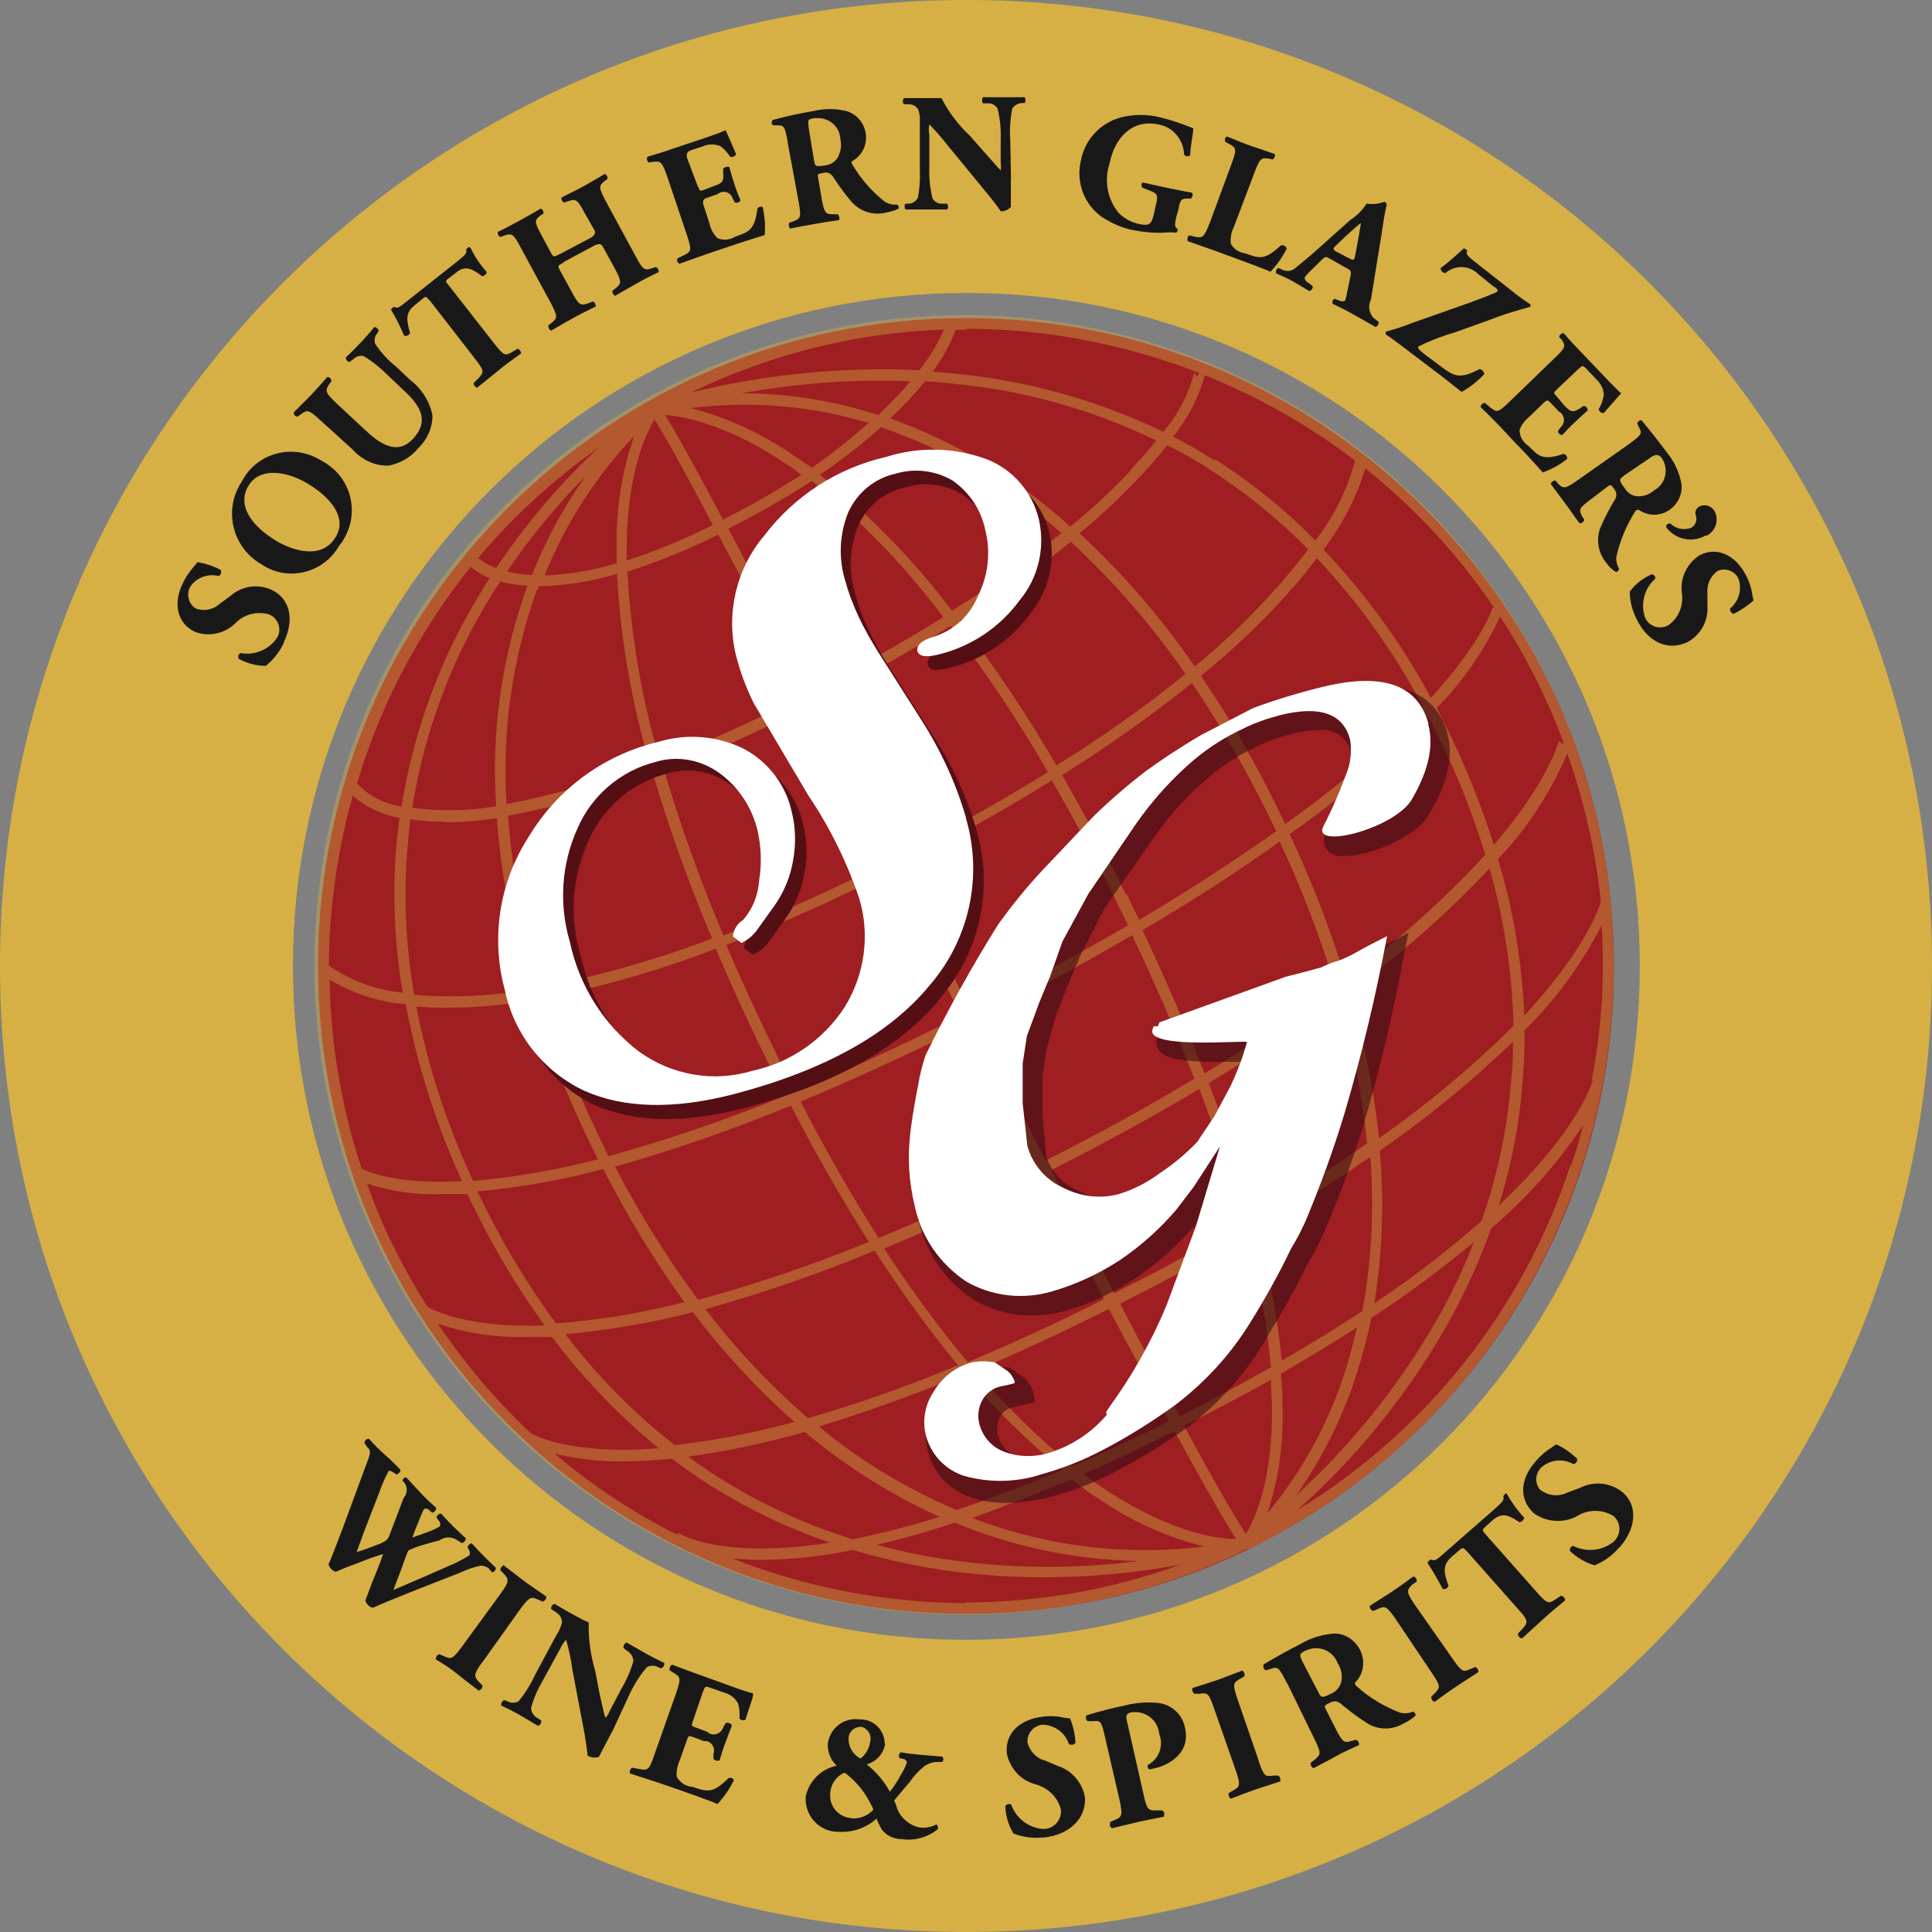 <svg xmlns="http://www.w3.org/2000/svg" id="a" viewBox="0 0 129.2 129.2"><rect x="0" y="0" width="129.2" height="129.2" fill="#808080" stroke="none"/><defs><style>.b{opacity:.4;}.b,.c{fill:#d6b044;}.b,.d{isolation:isolate;}.e{fill:#fff;}.f{fill:#9e1e22;}.g{fill:#191819;}.h{fill:#7f1518;}.d{fill:#380d11;opacity:.6;}</style></defs><path class="c" d="M64.6,0C28.91,0,0,28.91,0,64.6s28.91,64.6,64.6,64.6,64.6-28.91,64.6-64.6S100.29,0,64.6,0ZM64.6,109.66c-24.88,0-45.01-20.18-45.01-45.06s20.18-45.01,45.06-45.01,45.01,20.16,45.01,45.01-20.13,45.04-45.01,45.06h-.05Z"></path><path class="f" d="M64.6,21.27c-23.93,0-43.33,19.41-43.33,43.33s19.41,43.33,43.33,43.33,43.33-19.41,43.33-43.33-19.41-43.33-43.33-43.33h0"></path><path class="b" d="M103.31,45.09c-10.72-21.45-36.82-30.16-58.27-19.41-21.45,10.75-30.16,36.82-19.41,58.27,10.62,21.24,36.36,30.03,57.75,19.66h.08l.49-.23c21.45-10.78,30.1-36.85,19.35-58.3M45.3,102.64c-2.95-1.47-5.71-3.31-8.22-5.43,1.5.36,3.05.54,4.6.52,1.09,0,2.17-.08,3.26-.18.67.52,1.34.98,2.04,1.45,2.66,1.73,5.53,3.15,8.53,4.16-7.42,1.16-10.1-.62-10.13-.65l-.08.13ZM47.39,98.37c-.47-.31-.9-.62-1.37-.96,2.64-.36,5.25-.93,7.8-1.65,2.74,2.3,5.76,4.21,9.02,5.68-1.91.59-3.85,1.09-5.81,1.5-3.41-1.06-6.67-2.61-9.64-4.57M24.21,78.22c-1.37-4.11-2.09-8.37-2.17-12.71,1.55.93,3.28,1.5,5.09,1.65.78,4.08,2.04,8.06,3.77,11.83-4.86.26-6.64-.83-6.67-.83l-.03.05ZM23.59,53.2c.88.78,1.96,1.29,3.13,1.5-.16,1.11-.26,2.2-.31,3.26-.13,2.82.05,5.66.52,8.42-1.78-.16-3.49-.8-4.94-1.81.03-3.85.57-7.67,1.6-11.37M81.24,30.8c-.9-.57-1.83-1.11-2.79-1.6.98-1.21,1.71-2.61,2.12-4.11,3.59,1.45,6.98,3.36,10.05,5.71-.52,1.94-1.42,3.77-2.66,5.35-2.02-2.07-4.26-3.88-6.69-5.43M80.85,31.37c2.4,1.52,4.63,3.33,6.64,5.37-2.22,2.89-4.78,5.53-7.6,7.83-2.22-3.26-4.81-6.23-7.7-8.91,1.45-1.19,2.82-2.48,4.11-3.85.67-.72,1.27-1.42,1.76-2.04.98.49,1.94,1.03,2.87,1.63M91.09,87.68c-1.63,1.09-3.41,2.17-5.37,3.31-.31-3-.85-5.94-1.63-8.84,2.84-1.65,5.32-3.26,7.55-4.78.26,3.46.1,6.93-.54,10.31M40.41,76.72c-1.6-3.2-2.95-6.54-4.06-9.95,3.93-.78,7.8-1.89,11.52-3.33,1.21,2.89,2.51,5.63,3.72,8.09l.88,1.76c-3.85,1.58-7.78,2.92-11.78,4.03l-.28-.59M35.94,39.48l.1-.28c1.76-.03,3.51-.31,5.22-.83.23,4.29.96,8.53,2.17,12.64-3.1,1.21-6.3,2.14-9.56,2.76-.31-4.86.39-9.74,2.04-14.34M85.07,94.24c0,4.94-1.19,7.44-1.76,8.35-.49-.78-1.71-2.76-4.13-7.24,2.09-1.06,4.03-2.09,5.81-3.07,0,.67.08,1.34.08,2.02M41.91,36.74c0-5.09,1.29-7.75,1.86-8.68.47.72,1.55,2.58,3.9,7.05-1.86.93-3.77,1.73-5.76,2.38v-.75M54.63,46.9c2.74-1.42,5.84-3.1,8.94-5.04,2.38,3.13,4.55,6.38,6.51,9.77-2.95,1.83-6.33,3.75-10.18,5.71-1.99-3.98-3.72-7.44-5.27-10.44M54.29,46.2c-2.35-4.63-4.16-8.17-5.58-10.85,1.91-.96,3.77-2.02,5.58-3.18,3.31,2.66,6.25,5.71,8.79,9.1-2.51,1.55-5.43,3.26-8.79,4.94M48.35,34.75c-2.25-4.26-3.36-6.18-3.88-7,1.27.1,4.34.65,8.45,3.51l.67.49c-1.68,1.09-3.44,2.09-5.25,3M48.01,35.71c1.42,2.66,3.26,6.18,5.58,10.85l-.13.1c-3.49,1.76-6.59,3.13-9.33,4.21-1.21-4.11-1.94-8.35-2.17-12.64,2.09-.67,4.11-1.5,6.07-2.48M53.85,47.31l.13-.08c1.52,3,3.26,6.51,5.25,10.47-3.26,1.63-6.98,3.36-10.85,4.86-1.52-3.59-2.84-7.26-3.95-10.98,2.79-1.09,5.92-2.48,9.43-4.26M59.51,58.3l3.07,6.23,1.68,3.39c-4.06,2.04-7.75,3.75-11.09,5.09-.31-.59-.59-1.19-.9-1.81-1.4-2.84-2.64-5.5-3.7-8.01,3.95-1.5,7.73-3.26,10.93-4.88M64.63,68.58c1.71,3.46,3.26,6.51,4.7,9.38-3.15,1.58-6.77,3.26-10.57,4.83-1.71-2.66-3.44-5.68-5.22-9.12,3.33-1.4,7.03-3.07,11.09-5.09M69.64,78.61c1.58,3.13,2.97,5.84,4.19,8.27-3.26,1.65-6.33,3.05-9.12,4.21-2.02-2.43-3.88-4.96-5.58-7.6,3.2-1.32,6.67-2.92,10.47-4.83M74.16,87.55l4.01,7.49c-2.27,1.14-4.42,2.14-6.41,3-2.38-1.91-4.55-4.06-6.51-6.38,2.76-1.16,5.74-2.53,8.97-4.16M78.55,95.71c2.35,4.34,3.57,6.36,4.11,7.21-1.4,0-5.09-.54-10.21-4.34,1.94-.85,3.95-1.81,6.1-2.87M78.89,94.73c-1.09-2.02-2.4-4.5-3.98-7.55,3.13-1.58,5.94-3.1,8.5-4.6.78,2.89,1.32,5.87,1.58,8.86-1.89,1.06-3.9,2.14-6.1,3.28M74.52,86.49c-1.24-2.4-2.64-5.14-4.21-8.24,3.05-1.55,6.43-3.36,9.9-5.43,1.09,2.95,2.17,5.99,2.95,8.99-2.58,1.5-5.43,3.07-8.68,4.68M69.92,77.6c-1.42-2.82-3-5.92-4.7-9.38h0c3.93-1.96,7.42-3.88,10.49-5.68,1.4,2.97,2.84,6.2,4.16,9.59-2.95,1.78-6.25,3.62-9.95,5.48M64.88,67.55h0l-1.68-3.39-3.07-6.23c3.15-1.6,6.67-3.54,10.21-5.74,1.58,2.74,3,5.43,4.21,7.88l.88,1.81c-3.1,1.81-6.59,3.72-10.52,5.71M75.27,59.79c-1.21-2.51-2.66-5.19-4.24-7.96,3.02-1.89,5.92-3.93,8.68-6.15,1.86,2.74,3.51,5.61,4.99,8.58l.65,1.32c-2.58,1.83-5.61,3.82-9.17,5.94l-.83-1.71M70.7,51.27c-1.96-3.39-4.16-6.64-6.51-9.77,2.58-1.6,5.04-3.36,7.42-5.27,2.87,2.66,5.45,5.63,7.67,8.84-2.74,2.22-5.63,4.26-8.63,6.12M63.67,40.85c-2.56-3.39-5.53-6.43-8.84-9.1,1.42-.96,2.79-2.02,4.08-3.18,4.44,1.52,8.55,3.93,12.07,7.08-2.33,1.89-4.78,3.62-7.31,5.19M54.29,31.27l-1.09-.72c-2.12-1.5-4.5-2.61-7-3.26,3.95-.49,7.93-.18,11.76.96h.16c-1.21,1.09-2.48,2.09-3.82,3.02M42.43,29.1c-.85,2.4-1.24,4.94-1.19,7.47v1.09c-1.58.49-3.2.75-4.83.83,1.42-3.49,3.46-6.67,6.05-9.38M43.67,51.78c1.11,3.72,2.43,7.39,3.95,10.98-3.72,1.42-7.57,2.51-11.47,3.26-1.16-3.72-1.89-7.57-2.17-11.47,3.33-.62,6.62-1.55,9.77-2.79M52.89,73.93c1.5,2.92,3.26,6.05,5.22,9.12-3.72,1.52-7.55,2.82-11.42,3.88-2.09-2.82-3.95-5.81-5.56-8.91,4.01-1.14,7.93-2.51,11.76-4.08M58.53,83.7c1.71,2.64,3.54,5.17,5.53,7.6-3.28,1.37-6.62,2.56-10.03,3.54-2.53-2.2-4.83-4.63-6.85-7.29,3.85-1.09,7.65-2.38,11.34-3.93M64.55,91.86c1.96,2.35,4.13,4.5,6.51,6.43-2.58,1.09-4.94,1.96-7.08,2.69-3.33-1.4-6.43-3.28-9.22-5.58,3.33-1.03,6.59-2.2,9.79-3.54M71.65,98.92c.67.54,1.37,1.03,2.12,1.5,2.07,1.4,4.37,2.4,6.77,3-4.19.52-8.4.21-12.45-.9-1.03-.28-2.07-.62-3.07-1.01,2.02-.72,4.21-1.6,6.64-2.58M85.76,94.39c.03-.85-.03-1.71-.1-2.53,1.86-1.09,3.54-2.09,5.09-3.1-.21.85-.41,1.71-.67,2.53-1.09,3.62-2.89,6.98-5.32,9.9.72-2.2,1.06-4.5,1.01-6.8M83.8,81.42c-.83-3-1.83-6.05-2.97-8.99,2.92-1.76,5.89-3.67,8.68-5.74.93,3.2,1.58,6.46,1.91,9.77-2.17,1.55-4.75,3.2-7.65,4.91M80.52,71.71c-1.27-3.26-2.71-6.51-4.11-9.51,3.57-2.09,6.59-4.08,9.17-5.92,1.47,3.15,2.71,6.38,3.72,9.72-2.48,1.83-5.43,3.77-8.76,5.79M86.2,55.81c3.33-2.33,6.46-4.96,9.33-7.88.18.36.39.72.54,1.09,1.32,2.61,2.4,5.35,3.26,8.14-2.84,3.07-5.97,5.87-9.33,8.32-1.03-3.31-2.27-6.54-3.75-9.69M85.94,55.09l-.59-1.21c-1.47-3-3.15-5.92-5.04-8.68,2.33-1.89,4.5-3.98,6.46-6.25.47-.57.9-1.09,1.29-1.63,2.79,2.97,5.17,6.3,7.08,9.9-2.79,2.89-5.87,5.56-9.2,7.88M75.61,31.47c-1.27,1.34-2.61,2.58-4.03,3.75-3.49-3.18-7.6-5.63-12.04-7.24.83-.78,1.6-1.6,2.33-2.48.62.03,1.24.08,1.86.16,4.73.44,9.33,1.73,13.59,3.8-.47.62-1.09,1.27-1.71,1.96M58.73,27.75l-.59-.18c-2.76-.83-5.66-1.27-8.55-1.27,3.72-.67,7.52-.96,11.29-.8-.65.78-1.37,1.52-2.14,2.25M46.2,26.25c5.3-2.56,11.03-4.01,16.93-4.21-.44.98-.98,1.89-1.65,2.71-5.14-.23-10.28.28-15.27,1.5M35.56,38.45c-.57-.03-1.11-.1-1.65-.23,1.55-2.3,3.31-4.42,5.25-6.38-1.45,2.04-2.66,4.26-3.59,6.62M35.27,39.17h0c-1.71,4.73-2.43,9.74-2.09,14.75-1.86.31-3.75.34-5.61.1.7-4.42,2.17-8.68,4.34-12.58.49-.88,1.01-1.76,1.55-2.56.59.16,1.19.26,1.81.28M29.79,54.99c1.14,0,2.3-.1,3.44-.28.28,3.9,1.03,7.73,2.17,11.47-1.99.34-4.01.49-5.99.44-.57,0-1.14-.05-1.71-.1-.49-2.79-.67-5.63-.54-8.48.05-1.09.16-2.17.28-3.26.78.13,1.55.18,2.33.18M27.86,67.31c.44,0,.9.08,1.42.08h.85c1.86-.03,3.7-.18,5.5-.49,1.11,3.49,2.51,6.9,4.13,10.18l.23.44c-2.74.72-5.53,1.21-8.35,1.45-1.73-3.7-3.02-7.62-3.8-11.65M40.34,78.17c1.58,3.1,3.39,6.1,5.43,8.91-2.82.72-5.68,1.21-8.6,1.42-1.83-2.51-3.46-5.19-4.83-7.98l-.41-.85c2.87-.26,5.68-.75,8.42-1.5M46.33,87.75c2.02,2.66,4.29,5.12,6.8,7.34-2.64.72-5.3,1.24-8.01,1.55-2.74-2.14-5.19-4.63-7.31-7.42,2.89-.26,5.74-.75,8.53-1.47M63.93,101.86c3.88,1.6,8.01,2.45,12.2,2.53-4.01.52-8.06.52-12.07,0-1.83-.23-3.64-.59-5.43-1.09,1.6-.36,3.36-.85,5.3-1.5M90.83,91.53c.34-1.11.65-2.25.88-3.39,2.38-1.55,4.65-3.26,6.85-5.06-.75,1.91-1.63,3.75-2.66,5.5-2.48,4.24-5.58,8.09-9.22,11.42,1.81-2.58,3.23-5.45,4.16-8.48M91.91,87.11c.54-3.36.67-6.77.36-10.16,3.15-2.17,6.15-4.63,8.91-7.29,0,.67,0,1.37-.08,2.07-.23,3.39-.9,6.72-2.02,9.92-2.27,1.99-4.68,3.85-7.21,5.53M92.22,76.07c-.36-3.31-1.03-6.59-1.96-9.77,3.36-2.43,6.49-5.19,9.35-8.22h0c.98,3.41,1.52,6.95,1.6,10.52-2.76,2.76-5.79,5.27-8.99,7.52M100.18,57.44c1.96-2.04,3.51-4.44,4.63-7.05,1.14,3.2,1.89,6.54,2.25,9.92-.13.44-1.09,3.26-5.12,7.6-.16-3.51-.72-6.98-1.73-10.36M104.52,49.79l-.28-.23s-.65,2.64-4.34,6.95c-.85-2.69-1.89-5.3-3.15-7.83-.23-.44-.44-.88-.67-1.34,1.76-1.78,3.18-3.85,4.24-6.1,1.71,2.61,3.1,5.4,4.21,8.32M99.9,40.62h-.08s-.65,2.25-4.13,6.05c-1.94-3.62-4.37-6.95-7.18-9.92,1.24-1.63,2.2-3.46,2.79-5.43,3.33,2.66,6.23,5.79,8.6,9.3M64.65,21.99c4.55,0,9.04.75,13.36,2.17.72.23,1.45.49,2.17.78l-.08.21c-.13-.03-.23-.16-.23-.28-.36,1.47-1.09,2.84-2.07,4.01-4.39-2.12-9.15-3.44-14.01-3.9l-1.42-.13c.65-.85,1.16-1.81,1.55-2.79h.72M40.34,29.64c-2.71,2.48-5.12,5.3-7.16,8.35-.44-.16-.85-.39-1.21-.67,2.43-2.89,5.27-5.45,8.37-7.6M31.47,37.91c.39.31.8.57,1.27.75-.49.78-.98,1.58-1.45,2.43-2.22,3.98-3.72,8.35-4.44,12.84-1.14-.16-2.2-.7-2.97-1.55l.34-1.09c1.6-4.88,4.08-9.41,7.26-13.39M24.55,79.15c1.6.52,3.28.78,4.99.7h1.71c.18.39.36.75.54,1.09,1.32,2.69,2.87,5.27,4.63,7.7-5.04.18-7.34-.98-7.83-1.24-.72-1.14-1.4-2.33-2.02-3.54-.78-1.52-1.45-3.07-2.02-4.7M29.3,88.53c1.94.65,3.95.93,5.99.88h1.63c2.07,2.76,4.47,5.27,7.13,7.44-5.92.47-8.35-.88-8.58-1.03-2.33-2.2-4.39-4.63-6.18-7.29M64.57,107.21c-5.32-.03-10.59-1.03-15.56-2.97.54,0,1.16.08,1.83.08,2.07-.03,4.16-.23,6.18-.67,2.25.67,4.57,1.16,6.9,1.47,1.94.23,3.88.36,5.84.36,3.07,0,6.15-.28,9.2-.85-4.63,1.68-9.51,2.53-14.42,2.53M105.04,77.86c-3.13,9.64-9.64,17.86-18.29,23.13,3.88-3.44,7.16-7.47,9.77-11.94,1.27-2.2,2.35-4.52,3.2-6.9,2.35-1.99,4.42-4.32,6.15-6.9-.23.9-.49,1.81-.8,2.71M106.51,72.22h0c0,.05-.83,3.26-6.28,8.4.9-2.87,1.45-5.84,1.63-8.84.08-.96.1-1.91.08-2.87,2.09-2.04,3.82-4.42,5.17-7.03.21,3.44,0,6.9-.65,10.28"></path><path class="h" d="M62.89,66.72c2.64-3.07,3.54-7.26,2.43-11.14-.67-2.33-1.68-4.52-3.02-6.51l-2.76-4.34c-.57-.88-1.09-1.81-1.52-2.74-.34-.72-.62-1.5-.83-2.27-.47-1.5-.39-3.15.21-4.6.59-1.29,1.76-2.25,3.15-2.53,1.27-.39,2.64-.23,3.8.47,1.11.78,1.89,1.94,2.17,3.26.39,1.5.21,3.07-.49,4.47-.52,1.29-1.58,2.27-2.89,2.69-.83.21-1.19.54-1.09.96s.57.44,1.4.23c2.2-.52,4.11-1.81,5.43-3.62,1.24-1.5,1.73-3.51,1.29-5.43-.44-1.83-1.78-3.33-3.54-4.01-2.17-.78-4.52-.8-6.72-.08-3.23.75-6.12,2.61-8.14,5.27-1.86,2.2-2.53,5.14-1.86,7.93.31,1.11.72,2.22,1.21,3.26l3.62,6.1c1.42,2.14,2.56,4.44,3.39,6.87.75,2.45.41,5.09-.96,7.29-1.42,2.17-3.62,3.7-6.12,4.24-2.58.78-5.4.31-7.6-1.27-2.35-1.81-4.01-4.42-4.63-7.34-.78-2.56-.57-5.3.57-7.73.98-2.2,2.89-3.82,5.22-4.42,1.47-.44,3.05-.16,4.26.75,1.29.93,2.2,2.33,2.56,3.88.23,1.06.26,2.17.1,3.26-.05,1.01-.41,1.94-1.09,2.69-.39.23-.65.65-.67,1.09l.57.44c.44-.18.8-.49,1.09-.88l1.09-1.52c.67-.93,1.11-2.02,1.29-3.15.18-1.06.16-2.12-.1-3.15-.41-1.83-1.6-3.39-3.26-4.26-1.76-.85-3.8-1.03-5.66-.44-3.64.85-6.77,3.15-8.68,6.36-1.96,3.05-2.53,6.8-1.58,10.28.57,2.97,2.48,5.48,5.19,6.8,2.66,1.19,6.02,1.27,10.08.21,6.05-1.6,10.39-4.03,13.1-7.34Z"></path><path class="d" d="M62.89,66.72c2.64-3.07,3.54-7.26,2.43-11.14-.67-2.33-1.68-4.52-3.02-6.51l-2.76-4.34c-.57-.88-1.09-1.81-1.52-2.74-.34-.72-.62-1.5-.83-2.27-.47-1.5-.39-3.15.21-4.6.59-1.29,1.76-2.25,3.15-2.53,1.27-.39,2.64-.23,3.8.47,1.11.78,1.89,1.94,2.17,3.26.39,1.5.21,3.07-.49,4.47-.52,1.29-1.58,2.27-2.89,2.69-.83.21-1.19.54-1.09.96s.57.44,1.4.23c2.2-.52,4.11-1.81,5.43-3.62,1.24-1.5,1.73-3.51,1.29-5.43-.44-1.83-1.78-3.33-3.54-4.01-2.17-.78-4.52-.8-6.72-.08-3.23.75-6.12,2.61-8.14,5.27-1.86,2.2-2.53,5.14-1.86,7.93.31,1.11.72,2.22,1.21,3.26l3.62,6.1c1.42,2.14,2.56,4.44,3.39,6.87.75,2.45.41,5.09-.96,7.29-1.42,2.17-3.62,3.7-6.12,4.24-2.58.78-5.4.31-7.6-1.27-2.35-1.81-4.01-4.42-4.63-7.34-.78-2.56-.57-5.3.57-7.73.98-2.2,2.89-3.82,5.22-4.42,1.47-.44,3.05-.16,4.26.75,1.29.93,2.2,2.33,2.56,3.88.23,1.06.26,2.17.1,3.26-.05,1.01-.41,1.94-1.09,2.69-.39.23-.65.65-.67,1.09l.57.44c.44-.18.8-.49,1.09-.88l1.09-1.52c.67-.93,1.11-2.02,1.29-3.15.18-1.06.16-2.12-.1-3.15-.41-1.83-1.6-3.39-3.26-4.26-1.76-.85-3.8-1.03-5.66-.44-3.64.85-6.77,3.15-8.68,6.36-1.96,3.05-2.53,6.8-1.58,10.28.57,2.97,2.48,5.48,5.19,6.8,2.66,1.19,6.02,1.27,10.08.21,6.05-1.6,10.39-4.03,13.1-7.34Z"></path><path class="d" d="M96.82,49.12c-.39-1.5-1.52-3.26-4.73-3.26-1.14.03-2.27.18-3.39.49-1.47.36-2.92.8-4.34,1.34h0l-3.54,1.81h0c-1.29.75-2.53,1.55-3.75,2.4-1.21.93-2.4,1.94-3.49,3.02l-3.57,3.67c-1.06,1.14-2.04,2.33-2.92,3.59-1.81,2.89-3.46,5.89-4.96,8.97-.21.67-.39,1.37-.52,2.09-.18.93-.34,1.86-.47,2.79-.13.96-.18,1.94-.13,2.89.05.9.18,1.78.41,2.66.49,2.17,1.78,4.06,3.64,5.3,1.16.7,2.51,1.09,3.88,1.09.78,0,1.58-.1,2.33-.31,1.65-.49,3.2-1.21,4.65-2.17h0c1.45-.98,2.76-2.14,3.93-3.49l.83-1.09-.49,1.65-1.99,5.35c-.98,2.4-2.27,4.7-3.82,6.8-.13.18-.23.36-.26.59-.9,1.03-2.09,1.78-3.41,2.17-.44.13-.9.18-1.37.21-.44,0-.9-.08-1.32-.26-.62-.23-1.09-.75-1.27-1.4-.13-.41-.08-.85.1-1.24.18-.36.52-.59.9-.67l.41-.1.52-.13.54-.13-.13-.54v-.13c-.13-.39-.36-.75-.67-1.01h0l-.8-.54-.1-.08h-.23c-.28-.05-.57-.05-.85-.08-.31,0-.59.03-.9.1-1.19.34-2.22,1.11-2.84,2.17-.7.96-.93,2.17-.67,3.33.34,1.5,1.47,2.71,2.95,3.18.75.26,1.52.36,2.33.36,1.09-.03,2.14-.18,3.18-.47,1.5-.41,2.97-1.01,4.34-1.76,1.71-.9,3.33-1.91,4.88-3.05,1.99-1.58,3.7-3.51,4.96-5.71,1.09-1.78,2.04-3.46,2.76-4.99.36-.59.7-1.21.98-1.83,1.06-2.43,1.99-4.88,2.76-7.42,1.14-3.88,2.07-7.83,2.79-11.81l.23-1.09-1.03.54c-.7.36-1.42.72-2.07,1.09-.47.26-.93.47-1.42.62-.28.1-.57.21-.83.34l-.72.1h-.18l-1.4.36h0l-8.42,3.15-.28.1v.13c-.28.13-.47.36-.49.67-.08.28,0,.57.18.78.31.39,1.01.75,3.8.75h2.17c-.23.75-.52,1.47-.83,2.17l-1.01,1.99-1.09,1.65c-.72.75-1.52,1.4-2.38,1.96-.78.57-1.65.98-2.58,1.24-.44.1-.88.18-1.32.18-.75,0-1.5-.21-2.17-.57-1.03-.41-1.83-1.29-2.17-2.35l-.23-2.71v-2.61l.26-1.76.62-2.25.59-1.5.08-.21.98-2.35,1.6-3.13,3.26-4.68c1.09-1.58,2.38-3,3.85-4.21.9-.75,1.91-1.4,2.97-1.89h0c.75-.39,1.55-.67,2.38-.88.62-.18,1.24-.26,1.89-.28,1.01-.13,1.96.54,2.17,1.55.1.57.08,1.16-.1,1.71-.44,1.27-.98,2.48-1.6,3.67-.18.31-.18.67,0,.98.28.39.75.57,1.21.52,1.6,0,4.78-1.19,5.68-2.79,1.24-2.02,1.65-3.85,1.24-5.4Z"></path><path class="e" d="M95.53,48.42c-.72-2.71-3.2-3.51-7.42-2.4-1.45.36-2.87.8-4.29,1.32l-3.49,1.81c-1.5.88-2.74,1.71-3.72,2.43-1.21.93-2.35,1.91-3.44,2.97l-3.51,3.7c-1.03,1.11-1.99,2.3-2.89,3.54-1.78,2.84-3.41,5.79-4.88,8.79-.21.65-.39,1.32-.49,1.99-.18.88-.34,1.81-.47,2.76-.13.93-.18,1.89-.13,2.84.05.85.18,1.71.39,2.56.44,2.04,1.68,3.8,3.41,4.96,1.73,1.01,3.82,1.24,5.76.67,1.6-.47,3.1-1.16,4.5-2.07,1.42-.96,2.69-2.09,3.8-3.39l1.16-1.52,1.76-2.71-1.6,5.32-1.96,5.27c-1.01,2.45-2.33,4.78-3.9,6.93-.18.26-.18.36-.08.39-1.01,1.21-2.38,2.12-3.9,2.58-1.01.31-2.07.28-3.05-.1-.78-.31-1.34-.96-1.58-1.76-.16-.54-.1-1.14.16-1.63s.72-.85,1.27-.96l.39-.08.52-.13v-.13c-.1-.28-.28-.54-.52-.72l-.8-.54c-.52-.1-1.03-.1-1.55,0-1.06.28-1.96.98-2.51,1.91-.59.85-.8,1.89-.57,2.89.31,1.32,1.29,2.38,2.58,2.79,1.68.47,3.49.44,5.14-.1,1.45-.41,2.87-.96,4.21-1.68,1.68-.88,3.28-1.89,4.81-3,1.96-1.5,3.64-3.33,4.94-5.43,1.11-1.78,2.02-3.44,2.74-4.96.36-.57.67-1.19.96-1.81,1.01-2.4,1.91-4.86,2.66-7.36,1.14-3.88,2.07-7.78,2.82-11.76-.72.36-1.42.72-2.07,1.09-.49.28-1.01.52-1.55.67-.28.1-.54.21-.8.34l-.96.26-1.4.36-8.45,3.05c-.16.62-.31-.1-.47.52-.28,1.29,6.38.65,6.33.8-.28,1.01-.65,1.99-1.09,2.92l-1.09,2.04-1.16,1.73c-.75.78-1.58,1.47-2.48,2.07-.8.59-1.68,1.06-2.64,1.37-1.32.39-2.71.21-3.93-.44-1.14-.54-1.96-1.55-2.3-2.76l-.31-2.84v-2.66l.28-1.83.83-2.25.62-1.5.08-.18.85-2.4,1.73-3.18,3.2-4.7c1.14-1.63,2.45-3.07,3.95-4.34.96-.78,1.99-1.45,3.1-1.96.8-.41,1.63-.7,2.48-.93,2.71-.7,4.34-.16,4.78,1.65.1.67.05,1.34-.16,1.99-.47,1.29-1.01,2.56-1.63,3.77-.8,1.58,4.78.16,5.92-1.81,1.14-1.96,1.47-3.62,1.09-5.01"></path><path class="e" d="M64.6,54.73c1.14,3.88.23,8.09-2.43,11.16-2.69,3.28-7.05,5.68-13.02,7.26-4.06,1.06-7.42.98-10.08-.21-2.71-1.27-4.68-3.75-5.3-6.69-.96-3.49-.39-7.24,1.58-10.28,1.91-3.2,5.04-5.5,8.68-6.36,1.89-.57,3.9-.41,5.66.44,1.65.85,2.87,2.43,3.26,4.26.26,1.03.28,2.12.1,3.15-.18,1.14-.62,2.22-1.29,3.15l-1.09,1.52c-.28.41-.65.72-1.09.93l-.57-.44c.05-.44.28-.85.67-1.09.67-.75,1.03-1.71,1.09-2.69.18-1.09.13-2.2-.1-3.26-.36-1.55-1.27-2.95-2.56-3.88-1.24-.9-2.82-1.19-4.26-.75-2.33.59-4.26,2.22-5.22,4.42-1.09,2.4-1.27,5.09-.52,7.62.62,2.92,2.25,5.53,4.63,7.34,2.2,1.58,5.01,2.07,7.6,1.27,2.53-.54,4.75-2.09,6.15-4.26,1.34-2.17,1.71-4.83.96-7.29-.83-2.43-1.96-4.73-3.39-6.85l-3.64-6.15c-.52-1.03-.93-2.14-1.21-3.26-.67-2.79.03-5.76,1.89-7.96,2.02-2.66,4.88-4.52,8.14-5.27,2.2-.7,4.52-.65,6.69.13,1.78.67,3.1,2.2,3.54,4.03.44,1.91-.03,3.93-1.29,5.43-1.32,1.81-3.26,3.1-5.43,3.62-.83.21-1.29.13-1.4-.23-.08-.36.26-.72,1.09-.96,1.34-.41,2.43-1.42,2.95-2.71.7-1.37.88-2.97.49-4.47-.28-1.32-1.06-2.48-2.17-3.26-1.14-.67-2.51-.85-3.8-.47-1.42.31-2.58,1.27-3.18,2.58-.59,1.45-.67,3.07-.21,4.57.21.78.49,1.52.83,2.27.44.96.96,1.86,1.52,2.74l2.76,4.34c1.29,2.02,2.3,4.21,2.97,6.51"></path><path class="g" d="M18.99,42.95c-.26.62-.7,1.16-1.21,1.58-.62,0-1.24-.16-1.81-.47-.08-.13-.03-.31.1-.39h0c.93.18,1.89-.21,2.43-.98.34-.49.18-1.16-.31-1.5l-.18-.1c-.8-.23-1.68-.03-2.27.59-.72.7-1.78.93-2.71.57-1.14-.54-1.5-1.83-.8-3.26.18-.39.44-.75.72-1.09.1-.1.18-.21.26-.31.54.1,1.06.26,1.55.52.08.16,0,.34-.13.41h0c-.72-.18-1.5.1-1.91.72-.28.52-.1,1.19.41,1.47h0c.57.18,1.16.05,1.6-.36l.67-.49c.75-.67,1.81-.83,2.71-.44,1.29.57,1.6,1.99.88,3.51Z"></path><path class="g" d="M21.71,30.93c1.78,1.06,2.35,3.36,1.27,5.14-.08.16-.18.28-.31.44-1.01,1.76-3.26,2.38-5.01,1.34-.13-.08-.28-.18-.41-.26-1.78-1.19-2.27-3.59-1.09-5.37h0l.1-.18c1.03-1.78,3.31-2.35,5.09-1.32l.36.21ZM16.67,32.4c-.78,1.16-.13,2.48,1.45,3.54,1.09.78,3.26,1.6,4.26.08.83-1.21,0-2.51-1.58-3.54-1.55-1.01-3.36-1.24-4.13-.08h0Z"></path><path class="g" d="M21.42,28.11c-.75-.72-.88-.72-1.29-.41l-.23.16c-.16,0-.26-.13-.26-.28h0l1.16-1.16c.36-.39.75-.83,1.09-1.21.16,0,.26.13.28.26l-.16.23c-.28.44-.26.54.49,1.27l1.91,1.78c.96.9,2.17,1.78,3.26.54,1.09-1.24.36-2.25-.75-3.26l-.98-.93c-.49-.49-1.03-.93-1.63-1.29-.26-.05-.52.03-.7.23l-.26.18c-.13-.05-.23-.18-.23-.31.44-.41.75-.75,1.09-1.09.28-.31.57-.62.83-.96.13.03.26.13.28.26l-.1.18c-.16.18-.21.47-.13.7.39.57.85,1.09,1.4,1.52l.93.88c.78.59,1.32,1.45,1.5,2.38,0,.83-.34,1.6-.93,2.17-.49.62-1.21,1.03-1.99,1.19-.93.03-1.81-.39-2.43-1.09l-2.14-1.94Z"></path><path class="g" d="M28.68,20.05c-.16-.21-.21-.26-.41-.08l-.54.44c-.65.52-.54,1.01-.31,1.86-.08.16-.23.23-.39.18-.26-.59-.54-1.19-.88-1.73.03-.05.05-.1.08-.13.05-.03.1-.05.16-.08.16.13.21.13.88-.41l3.26-2.58c.59-.47.7-.57.65-.83.03-.05.05-.08.1-.13.05-.03.13-.03.18,0,.28.59.65,1.14,1.09,1.63-.03.16-.16.26-.31.28-.59-.44-1.09-.78-1.71-.26l-.54.41c-.21.16-.21.21,0,.44l3.05,3.9c.65.83.75.85,1.19.59l.39-.23c.13.05.23.18.23.31-.59.44-1.09.78-1.45,1.09s-.88.7-1.5,1.21c-.13-.05-.23-.18-.23-.31l.36-.36c.34-.39.36-.47-.28-1.29l-3.05-3.93Z"></path><path class="g" d="M37.7,17.55c-.41.21-.41.23-.26.52l.78,1.42c.49.93.59.96,1.09.8l.34-.13c.13.05.21.21.18.34-.57.28-1.09.54-1.52.78s-.96.54-1.45.83c-.13-.05-.21-.21-.18-.36l.21-.16c.41-.34.41-.44-.08-1.37l-1.99-3.67c-.49-.93-.59-.96-1.09-.8l-.26.1c-.13-.05-.21-.21-.18-.34.49-.23,1.01-.52,1.5-.78.47-.26.93-.52,1.37-.78.13.05.21.21.18.34l-.21.13c-.39.31-.41.41.1,1.34l.62,1.16c.16.28.18.28.57.08l2.07-1.09q.41-.23.26-.52l-.65-1.14c-.49-.93-.59-.96-1.09-.8l-.28.1c-.13-.05-.21-.21-.18-.34.54-.28,1.09-.54,1.52-.78.44-.26.93-.52,1.37-.8.13.05.21.21.18.34l-.18.13c-.41.34-.41.44.08,1.37l1.99,3.67c.49.93.59.96,1.09.8l.26-.08c.13.05.21.21.18.34-.52.26-1.01.49-1.45.75l-1.45.83c-.13-.05-.21-.21-.18-.34l.21-.16c.41-.34.41-.44-.08-1.37l-.78-1.42q-.13-.28-.54-.08l-2.07,1.11Z"></path><path class="g" d="M46.69,12.48c.1.31.13.31.41.21l.67-.26c.54-.18.65-.31.59-.85v-.28c.08-.13.26-.18.41-.13.1.34.21.75.34,1.14.13.41.28.78.41,1.09-.08.13-.23.21-.39.13l-.13-.26c-.1-.34-.47-.52-.8-.41-.08.03-.16.08-.23.13l-.75.26q-.28.1-.18.44l.41,1.27c.08.36.26.7.52.96.39.18.85.13,1.21-.1.93-.31,1.29-.47,1.47-1.86.08-.13.23-.18.36-.1.13.62.18,1.24.13,1.86-.57.18-1.6.49-2.48.8l-1.4.47-1.83.65c-.13-.08-.18-.23-.13-.36l.47-.23c.47-.23.49-.34.18-1.29l-1.34-3.98c-.34-.96-.41-1.01-.93-.96l-.28.05c-.13-.08-.18-.23-.1-.39.52-.16,1.09-.31,1.55-.49l2.25-.75c.65-.23,1.29-.44,1.42-.54.08.16.41.9.7,1.6-.05.16-.23.23-.39.18h0c-.18-.26-.39-.52-.65-.7-.36-.16-.8-.16-1.16,0l-.85.28q-.34.13-.21.54l.72,1.91Z"></path><path class="g" d="M52.69,9.59c-.18-1.09-.23-1.21-.7-1.21h-.31c-.1-.1-.1-.26,0-.36h0c.78-.21,1.63-.41,2.69-.59.75-.18,1.5-.18,2.25,0,.67.21,1.16.78,1.27,1.47.13.75-.23,1.5-.88,1.86-.1.08-.08.13,0,.26.57.96,1.29,1.78,2.17,2.48.23.13.52.21.8.18.1.05.16.18.1.28-.26.13-.57.21-.85.26-.88.21-1.78-.1-2.35-.8-.41-.49-.8-1.03-1.16-1.58-.13-.23-.39-.36-.65-.28-.39.08-.41.08-.36.31l.23,1.37c.18,1.01.26,1.09.78,1.09h.31c.1.1.13.26.08.39-.59.08-1.09.16-1.63.26-.54.1-1.09.18-1.63.31-.1-.1-.13-.26-.08-.39l.28-.1c.49-.18.54-.26.36-1.29l-.72-3.9ZM54.44,10.75c.08.39.1.41.75.31.31-.03.62-.21.8-.47.23-.39.31-.83.21-1.27-.03-.83-.72-1.45-1.55-1.42h-.18c-.47.08-.44.1-.39.65l.36,2.2Z"></path><path class="g" d="M67.6,12.04v1.81c-.18.18-.41.28-.67.28,0,0-.39-.57-.93-1.21l-2.61-3.18c-.39-.49-.8-.98-1.24-1.42-.05.23-.05.49,0,.72v2.17c-.03.7.05,1.4.21,2.07.16.23.39.36.67.34h.31c.08.13.08.28,0,.39h-2.79c-.08-.13-.08-.28,0-.39h.21c.26,0,.49-.16.62-.39.13-.67.16-1.37.13-2.07v-2.87c.03-.31,0-.65-.1-.96-.13-.23-.39-.36-.65-.36h-.31c-.1-.1-.1-.28,0-.41h2.51c.49.96,1.14,1.81,1.91,2.53l.96,1.09c.52.57.83.96,1.09,1.21.03-.18.03-.34,0-.52v-1.55c.03-.7-.05-1.4-.21-2.07-.16-.23-.39-.36-.67-.34h-.31c-.08-.13-.08-.28,0-.41h2.79c.08.13.08.28,0,.39h-.21c-.26.03-.49.16-.62.39-.13.67-.18,1.37-.13,2.07l.05,2.69Z"></path><path class="g" d="M78.66,14.52c-.1.47-.13.67.08.78.03.1,0,.21-.08.26-.26-.03-.54-.03-.8,0-.67.03-1.34-.03-2.02-.16-.75-.13-1.45-.44-2.09-.85-1.24-.83-1.81-2.35-1.47-3.8.26-1.4,1.29-2.51,2.64-2.89.88-.23,1.81-.23,2.71,0,.75.18,1.47.44,2.17.72,0,.34-.18,1.09-.21,1.81-.13.1-.34.08-.41-.08-.03-.98-.75-1.83-1.73-1.99-1.76-.36-2.92.9-3.26,2.66-.36,1.11-.13,2.35.62,3.26.39.39.88.65,1.42.75.62.13.78,0,.93-.67l.16-.7c.13-.59.08-.67-.44-.88l-.47-.18c-.1-.1-.1-.26,0-.36h0l1.86.41c.54.1,1.09.21,1.45.28.08.13.03.28-.08.39h-.28c-.34,0-.44.08-.54.67l-.16.57Z"></path><path class="g" d="M82.51,15.19c-.18.34-.23.72-.21,1.09.21.39.57.62,1.01.67.96.36,1.27.44,2.35-.54.16-.05.34.05.39.21h0c-.28.57-.65,1.09-1.09,1.55-.54-.23-1.58-.62-2.43-.93l-1.42-.52-1.68-.59c-.05-.13-.03-.31.1-.39l.41.1c.49.1.59,0,.96-.93l1.45-3.93c.36-.98.34-1.09-.13-1.34l-.28-.16c-.05-.13-.03-.28.1-.34h.05c.54.23,1.06.44,1.58.62l1.58.54c.05.13-.03.28-.13.36l-.28-.05c-.52-.08-.59,0-.96.96l-1.37,3.62Z"></path><path class="g" d="M88.92,17.29c-.23-.13-.28-.13-.44,0l-.98.96c-.1.1-.18.21-.26.31.03.16.1.28.26.36l.28.21c.03.16-.08.28-.21.34l-1.14-.67c-.41-.23-.57-.28-1.09-.52-.05-.16.03-.31.16-.36l.28.13c.28.13.65.08.88-.16.39-.31.83-.67,1.47-1.24l2.17-1.94c.44-.28.8-.65,1.09-1.09.39.05.8.03,1.19-.13.13.05.18.18.13.31h0c-.08.34-.16.75-.28,1.6l-.75,4.63c-.21.41-.13.9.18,1.24l.34.26c0,.16-.08.28-.21.34-.47-.28-1.01-.57-1.5-.85s-.88-.47-1.37-.7c-.05-.13,0-.28.13-.34h0l.34.13c.1.05.23.05.36,0,.08-.26.13-.52.18-.78l.21-1.01c0-.18,0-.26-.39-.44l-1.03-.59ZM90.26,17.29c.23.13.31.13.36-.18l.18-.96c.08-.49.18-.98.21-1.24-.21.16-.59.49-1.01.88l-.65.62c-.23.21-.21.28,0,.41l.9.47Z"></path><path class="g" d="M98.92,18.4c-.59-.67-1.6-.72-2.27-.13-.18-.03-.31-.18-.31-.34.65-.49,1.09-.9,1.55-1.32.1.03.18.08.23.16-.08.21-.08.28.59.8l2.53,1.99c.34.28.7.54,1.09.78.03.05.03.13,0,.18-.96.26-1.89.54-2.79.9l-2.17.78c-.88.26-1.73.57-2.53.98-.05.08,0,.21.75.75l.83.62c.88.67,1.27.78,2.53.13.16.03.28.16.31.34-.44.47-.96.88-1.52,1.19-.75-.59-1.21-.98-1.86-1.45l-2.25-1.71c-.47-.36-.78-.57-.93-.67-.05-.05-.05-.16,0-.21.59-.16,1.16-.34,1.73-.57l3.8-1.34c.34-.13,1.29-.47,1.68-.65.1-.03.18-.08.26-.16-.05-.13-.13-.23-.28-.28l-.96-.78Z"></path><path class="g" d="M104.11,26.05c-.23.21-.23.23,0,.47l.52.62c.41.41.54.47,1.01.18l.26-.18c.16.03.28.16.28.31-.28.23-.57.52-.88.8-.31.28-.59.59-.83.85-.16-.03-.28-.13-.28-.28l.16-.23c.28-.23.31-.65.1-.9-.05-.08-.13-.13-.21-.18l-.54-.57c-.21-.21-.23-.21-.47,0l-.96.93c-.28.23-.52.52-.65.88,0,.44.23.85.62,1.09.67.7.96.96,2.3.52.16,0,.26.13.26.28v.05c-.49.39-1.03.7-1.63.9-.41-.44-1.09-1.24-1.78-1.91l-1.01-1.09c-.39-.39-.75-.78-1.37-1.37.03-.16.13-.26.28-.28l.41.34c.41.31.49.31,1.24-.41l3.02-2.92c.75-.7.75-.83.47-1.24l-.16-.16c0-.16.16-.28.31-.26h0c.34.41.72.8,1.09,1.19l1.65,1.73c.49.52.96.98,1.09,1.09l-1.16,1.32c-.16.03-.31-.1-.34-.26h0c.18-.28.28-.59.34-.93,0-.41-.21-.8-.52-1.09l-.62-.65c-.26-.28-.28-.26-.57,0l-1.45,1.37Z"></path><path class="g" d="M108.84,29.77c.9-.67,1.01-.75.78-1.16l-.13-.28c.03-.16.16-.23.28-.23h0c.54.65,1.09,1.34,1.71,2.17.49.59.8,1.29.96,2.04.1.7-.21,1.37-.78,1.78-.62.44-1.45.44-2.07,0-.1,0-.16,0-.23.1-.59.93-1.03,1.96-1.27,3.05-.03.28.05.54.18.8,0,.1-.1.21-.21.21-.26-.16-.47-.36-.65-.62-.57-.7-.7-1.65-.34-2.45.26-.59.57-1.19.9-1.73.16-.21.16-.52,0-.72-.23-.31-.26-.34-.44-.21l-1.09.83c-.83.62-.88.7-.65,1.16l.16.26c-.05.13-.18.23-.31.23-.36-.44-.62-.88-.96-1.32-.34-.44-.62-.85-.98-1.32.05-.13.18-.23.31-.23l.18.21c.36.36.47.36,1.32-.23l3.31-2.33ZM108.58,31.83c-.31.23-.34.28.08.83.16.28.44.47.75.52.44.05.88-.1,1.21-.39.72-.39.98-1.29.59-2.02l-.1-.16q-.28-.36-.75,0l-1.78,1.21Z"></path><path class="g" d="M114.01,35.84c-.88.47-1.94.23-2.56-.54-.05-.1-.03-.21.08-.26.05-.03.1-.03.18-.03.36.36.9.47,1.4.28.31-.18.41-.57.28-.88-.05-.21.05-.44.26-.54.36-.18.8-.05,1.01.31.31.59.08,1.34-.54,1.65-.08-.03-.1-.03-.1,0Z"></path><path class="g" d="M109.48,41.47c-.31-.59-.49-1.24-.49-1.91.39-.52.88-.9,1.47-1.16.16.03.26.16.23.31h0c-.72.62-.98,1.63-.7,2.53.21.57.83.85,1.4.65l.18-.08c.7-.49,1.03-1.34.9-2.17-.13-.98.34-1.96,1.19-2.51,1.09-.57,2.35-.1,3.1,1.34.21.39.34.8.41,1.21.03.16.05.31.1.47-.41.36-.85.67-1.34.9-.16-.03-.26-.21-.23-.36h0c.57-.47.8-1.24.57-1.96-.23-.54-.88-.8-1.42-.54h0c-.47.34-.72.9-.67,1.5v.78c.08,1.01-.41,1.94-1.29,2.45-1.32.65-2.66.05-3.41-1.45Z"></path><path class="g" d="M32.66,104.86c-.16-.1-.34-.16-.52-.16-.47.1-.93.26-1.37.47-1.37.54-4.34,1.68-5.84,2.35-.13-.03-.26-.1-.34-.21-.08-.08-.13-.18-.16-.28.1-.28.28-.7.41-1.09l.44-1.09c.16-.39.28-.75.34-.93l-.85.28-1.21.47c-.39.13-.72.28-1.09.44-.13-.03-.26-.1-.34-.21-.08-.08-.13-.18-.16-.28.21-.47.62-1.55.96-2.45l1.6-4.34c.28-.7.28-.83,0-1.09l-.16-.26c.03-.16.16-.28.31-.26h0c.34.39.7.75,1.09,1.09.47.41.7.67,1.01.98,0,.16-.13.28-.28.31l-.18-.13c-.21-.13-.34-.13-.34-.08-.26.49-.47.98-.65,1.5l-1.01,2.61c-.28.75-.36,1.01-.47,1.29.28-.08.67-.21,1.19-.41l.34-.13c.16-.08.34-.16.47-.26.08-.08.13-.18.18-.28l.96-2.53c.28-.31.28-.78,0-1.09l-.08-.08c.03-.13.13-.21.26-.21.34.36.65.7,1.01,1.09.31.34.65.65.98.93.03.16-.1.31-.26.34h0l-.18-.16c-.08-.1-.21-.13-.34-.1-.08.1-.13.21-.18.34l-.34.83c-.1.26-.21.52-.28.75l.78-.28.23-.08c.28-.1.57-.23.83-.39.03-.1.03-.18,0-.28l-.23-.31c.03-.16.16-.26.31-.26.23.26.52.57.78.83.28.28.65.62.88.83-.03.16-.13.28-.28.31l-.28-.18c-.36-.26-.85-.26-1.21,0-.54.13-1.09.31-1.45.41-.21.08-.41.16-.62.26-.05.08-.1.18-.13.28l-.44,1.21c-.26.67-.39,1.01-.44,1.16,1.34-.57,2.76-1.19,4.16-1.81.31-.16.62-.31.93-.52.03-.08.03-.18,0-.28l-.13-.23c.03-.16.13-.26.28-.28.26.28.57.62.83.88s.54.52.78.75c0,.16-.1.28-.26.31l-.23-.28Z"></path><path class="g" d="M32.3,111.09c-.65.88-.62,1.01-.26,1.4l.23.23c0,.16-.1.28-.26.34-.49-.39-.96-.72-1.4-1.09s-.93-.67-1.47-1.01c0-.16.1-.28.23-.34l.31.13c.49.23.59.21,1.24-.67l2.51-3.44c.65-.88.62-1.01.26-1.4l-.23-.23c0-.13.08-.26.21-.34l1.42,1.09c.47.34.93.65,1.45,1.01,0,.16-.1.28-.23.34l-.31-.13c-.49-.23-.59-.21-1.24.67l-2.45,3.44Z"></path><path class="g" d="M40.93,115.81c-.36.67-.7,1.32-.88,1.68-.26.08-.52.05-.75-.08,0,0-.08-.72-.23-1.58l-.8-4.21c-.08-.67-.23-1.32-.41-1.96-.18.18-.31.39-.41.62l-1.09,1.99c-.36.62-.67,1.27-.85,1.96.03.28.18.52.41.65l.28.18c0,.16-.05.28-.21.36l-1.32-.78c-.41-.23-.78-.41-1.16-.59,0-.16.05-.28.21-.36l.21.08c.23.13.52.13.75,0,.44-.54.83-1.16,1.11-1.78l1.4-2.61c.18-.28.34-.59.39-.9,0-.28-.16-.52-.41-.67l-.31-.21c-.03-.16.08-.31.23-.34.47.28.98.57,1.4.8s.65.34.88.44c-.03,1.11.13,2.2.44,3.26l.28,1.47c.18.78.28,1.29.39,1.65.13-.13.23-.28.28-.44l.75-1.42c.36-.62.67-1.27.85-1.96-.03-.28-.18-.52-.41-.65l-.26-.21c0-.16.05-.28.21-.36l1.37.78c.41.23.75.39,1.16.59,0,.16-.05.28-.21.36l-.21-.08c-.23-.13-.52-.13-.75,0-.47.54-.85,1.16-1.16,1.81l-1.16,2.51Z"></path><path class="g" d="M46.33,115.09c-.1.31-.1.34.21.44l.75.28c.26.26.7.23.93-.05.08-.08.13-.18.16-.28l.16-.26c.16-.05.31.03.41.16-.13.34-.28.75-.44,1.16s-.28.83-.39,1.19c-.16.05-.34,0-.41-.13v-.31c.13-.34-.05-.72-.41-.85h-.21l-.75-.28c-.28-.1-.31-.1-.41.23l-.47,1.32c-.16.34-.23.72-.21,1.09.21.41.62.67,1.09.7.96.34,1.34.44,2.38-.59.13-.05.31,0,.36.13h0c-.28.59-.65,1.11-1.09,1.6-.57-.23-1.63-.62-2.53-.93l-1.42-.49-1.91-.62c-.05-.13,0-.28.13-.39l.54.1c.52.1.62.05.96-.96l1.45-4.11c.34-1.01.31-1.09-.16-1.37l-.26-.16c-.05-.16.03-.31.16-.39.52.21,1.09.41,1.58.59l2.3.83c.7.26,1.34.47,1.5.49.16.03-.26,1.01-.47,1.76-.13.1-.34.05-.41-.08h0c.03-.34,0-.7-.1-1.01-.21-.36-.54-.62-.96-.72l-.88-.31c-.36-.13-.36-.1-.52.31l-.65,1.91Z"></path><path class="g" d="M59.17,116.72c-.13.62-.62,1.11-1.21,1.27.62.49,1.16,1.11,1.55,1.83.28-.36.54-.75.75-1.16.16-.23.28-.52.39-.78-.03-.16-.16-.26-.28-.26l-.21-.05c-.08-.13-.05-.31.08-.39h0l.47.08c.88.1,1.68.16,2.3.21.1.1.1.26,0,.36h-.34c-.28,0-.57.1-.83.26-.39.31-.72.67-1.01,1.09-.28.31-.67.8-.83.98-.08.08-.16.18-.21.28h0c.08.1.13.23.16.36.21.72.83,1.27,1.58,1.42.36.03.75-.03,1.09-.21.1.08.13.18.1.31-.67.54-1.55.8-2.4.67-.54,0-1.06-.23-1.37-.67-.13-.23-.23-.47-.34-.7-.67.62-1.58.93-2.48.88-1.19.05-2.2-.9-2.25-2.09v-.26c.21-1.03,1.03-1.86,2.07-2.07-.41-.39-.62-.93-.59-1.47.13-1.03,1.06-1.76,2.09-1.63h.08c.9,0,1.63.72,1.63,1.63.03-.05.03.08.03.1ZM56.9,121.6c.57.05,1.11-.16,1.5-.57-.03-.13-.08-.26-.16-.36-.36-.75-.88-1.42-1.52-1.94-.08-.08-.16-.13-.26-.18-.52.23-.88.72-.93,1.29-.13.83.44,1.6,1.27,1.73h.1v.03ZM57.55,115.48c-.41,0-.78.31-.8.75h0c-.03.57.28,1.11.8,1.37.36-.28.59-.7.65-1.16.1-.41-.16-.83-.57-.96h-.08Z"></path><path class="g" d="M69.79,122.87c-.67.08-1.37,0-2.02-.26-.34-.57-.52-1.19-.54-1.83.08-.13.23-.18.39-.1h0c.34.93,1.19,1.58,2.17,1.63.65,0,1.16-.54,1.16-1.16h0v-.13c-.21-.85-.9-1.5-1.76-1.71-.96-.28-1.65-1.06-1.86-2.04-.13-1.32.8-2.3,2.48-2.48.44-.05.9-.03,1.34.08l.41.05c.21.52.34,1.09.36,1.63-.1.13-.28.18-.44.08h0c-.23-.72-.9-1.24-1.68-1.29-.59,0-1.09.49-1.09,1.09v.1c.16.59.59,1.06,1.19,1.21l.8.34c.98.31,1.71,1.14,1.86,2.17.05,1.37-1.03,2.45-2.79,2.64Z"></path><path class="g" d="M73.93,116.31c-.26-1.16-.31-1.27-.8-1.21h-.39c-.13-.08-.16-.26-.08-.39h0c.75-.23,1.63-.47,2.61-.67.7-.18,1.45-.23,2.17-.16.9.1,1.65.78,1.81,1.68.41,1.86-1.4,2.56-2.02,2.69l-.36.08c-.1-.05-.16-.18-.1-.31.75-.39,1.06-1.29.75-2.07-.08-.88-.85-1.52-1.73-1.45h-.1c-.41.1-.41.23-.31.67l1.09,4.81c.23,1.09.34,1.09.85,1.09h.39c.13.05.18.21.13.34v.08c-.65.13-1.21.23-1.76.36-.54.13-1.09.26-1.71.41-.13-.05-.18-.21-.13-.34h0v-.08l.31-.13c.49-.21.54-.31.31-1.37l-.93-4.03Z"></path><path class="g" d="M84.16,117.73c.36,1.09.47,1.09.98,1.01h.34c.13.08.18.26.13.39l-1.65.54c-.52.18-1.09.39-1.65.62-.13-.08-.18-.26-.13-.39l.28-.16c.47-.26.52-.36.16-1.4l-1.42-4.06c-.36-1.09-.47-1.09-.98-1.01h-.34c-.13-.08-.18-.26-.13-.39.59-.18,1.16-.36,1.68-.54l1.65-.62c.13.08.18.23.13.39l-.28.16c-.47.26-.52.36-.16,1.4l1.4,4.06Z"></path><path class="g" d="M86.07,112.58c-.54-1.09-.62-1.14-1.09-.98l-.31.1c-.13-.03-.21-.18-.18-.31v-.08c.75-.44,1.55-.9,2.53-1.4.67-.39,1.45-.62,2.22-.67.72,0,1.37.44,1.71,1.09.36.72.26,1.6-.31,2.17-.08.1,0,.16.08.26.85.78,1.86,1.37,2.92,1.78.28.05.57.05.85-.08.1.03.18.13.18.26-.23.21-.49.39-.78.52-.8.49-1.81.47-2.58-.08-.57-.36-1.11-.78-1.63-1.21-.21-.21-.49-.23-.75-.08-.36.18-.39.21-.28.41l.65,1.29c.49.96.59,1.01,1.09.85l.31-.08c.13.08.21.23.18.36-.57.26-1.09.49-1.55.75s-.98.52-1.5.8c-.13-.08-.21-.21-.18-.36l.26-.21c.41-.34.47-.41,0-1.37l-1.83-3.75ZM88.17,113.18c.18.36.23.39.85.08.31-.13.54-.39.65-.7.13-.44.05-.93-.21-1.32-.28-.8-1.16-1.21-1.96-.93l-.21.08c-.41.21-.41.26-.18.75l1.06,2.04Z"></path><path class="g" d="M97.13,110.91c.62.9.72.93,1.21.7l.31-.13c.16.05.23.21.21.34l-1.47.96c-.47.31-.93.65-1.45,1.03-.16-.05-.23-.18-.23-.34l.23-.23c.39-.39.41-.49-.21-1.4l-2.38-3.54c-.62-.9-.72-.93-1.21-.7l-.31.13c-.16-.05-.23-.18-.23-.34.54-.34,1.01-.65,1.5-.96.47-.31.93-.65,1.42-1.01.16.05.23.18.23.34l-.31.21c-.39.39-.41.49.21,1.4l2.48,3.54Z"></path><path class="g" d="M98.06,103.72c-.18-.21-.23-.26-.44-.08l-.54.47c-.65.57-.52,1.09-.21,1.94-.05.16-.23.26-.39.21-.31-.59-.65-1.19-1.01-1.73,0-.05.05-.13.1-.16.05-.05.1-.08.16-.08.18.1.23.13.9-.47l3.28-2.87c.57-.52.7-.62.62-.88.03-.05.05-.1.08-.13.03-.03.08-.05.13-.08.34.59.72,1.14,1.19,1.63-.03.16-.16.28-.31.31-.65-.41-1.09-.72-1.78-.16l-.52.47c-.21.18-.21.23,0,.47l3.41,3.85c.72.83.83.83,1.27.54l.39-.26c.16.03.26.16.28.31-.59.49-1.03.85-1.42,1.21l-1.47,1.34c-.16-.03-.26-.16-.28-.31l.36-.39c.34-.41.34-.52-.39-1.32l-3.41-3.85Z"></path><path class="g" d="M108.27,103.49c-.44.54-1.01.93-1.63,1.19-.62-.18-1.19-.52-1.65-.96-.03-.16.05-.31.21-.34h0c.88.44,1.94.34,2.71-.28.47-.44.52-1.16.08-1.63l-.08-.08c-.75-.47-1.71-.47-2.45,0-.9.49-2.04.41-2.87-.18-.98-.88-1.01-2.25.13-3.51.28-.34.65-.65,1.01-.88.13-.08.23-.16.34-.23.52.23.98.57,1.4.96.03.18-.08.34-.26.36h0c-.67-.39-1.52-.31-2.12.21-.44.41-.47,1.09-.08,1.52l.13.08c.52.34,1.16.36,1.71.08l.83-.31c.93-.47,2.04-.34,2.84.31,1.01.88.93,2.38-.23,3.7Z"></path></svg>